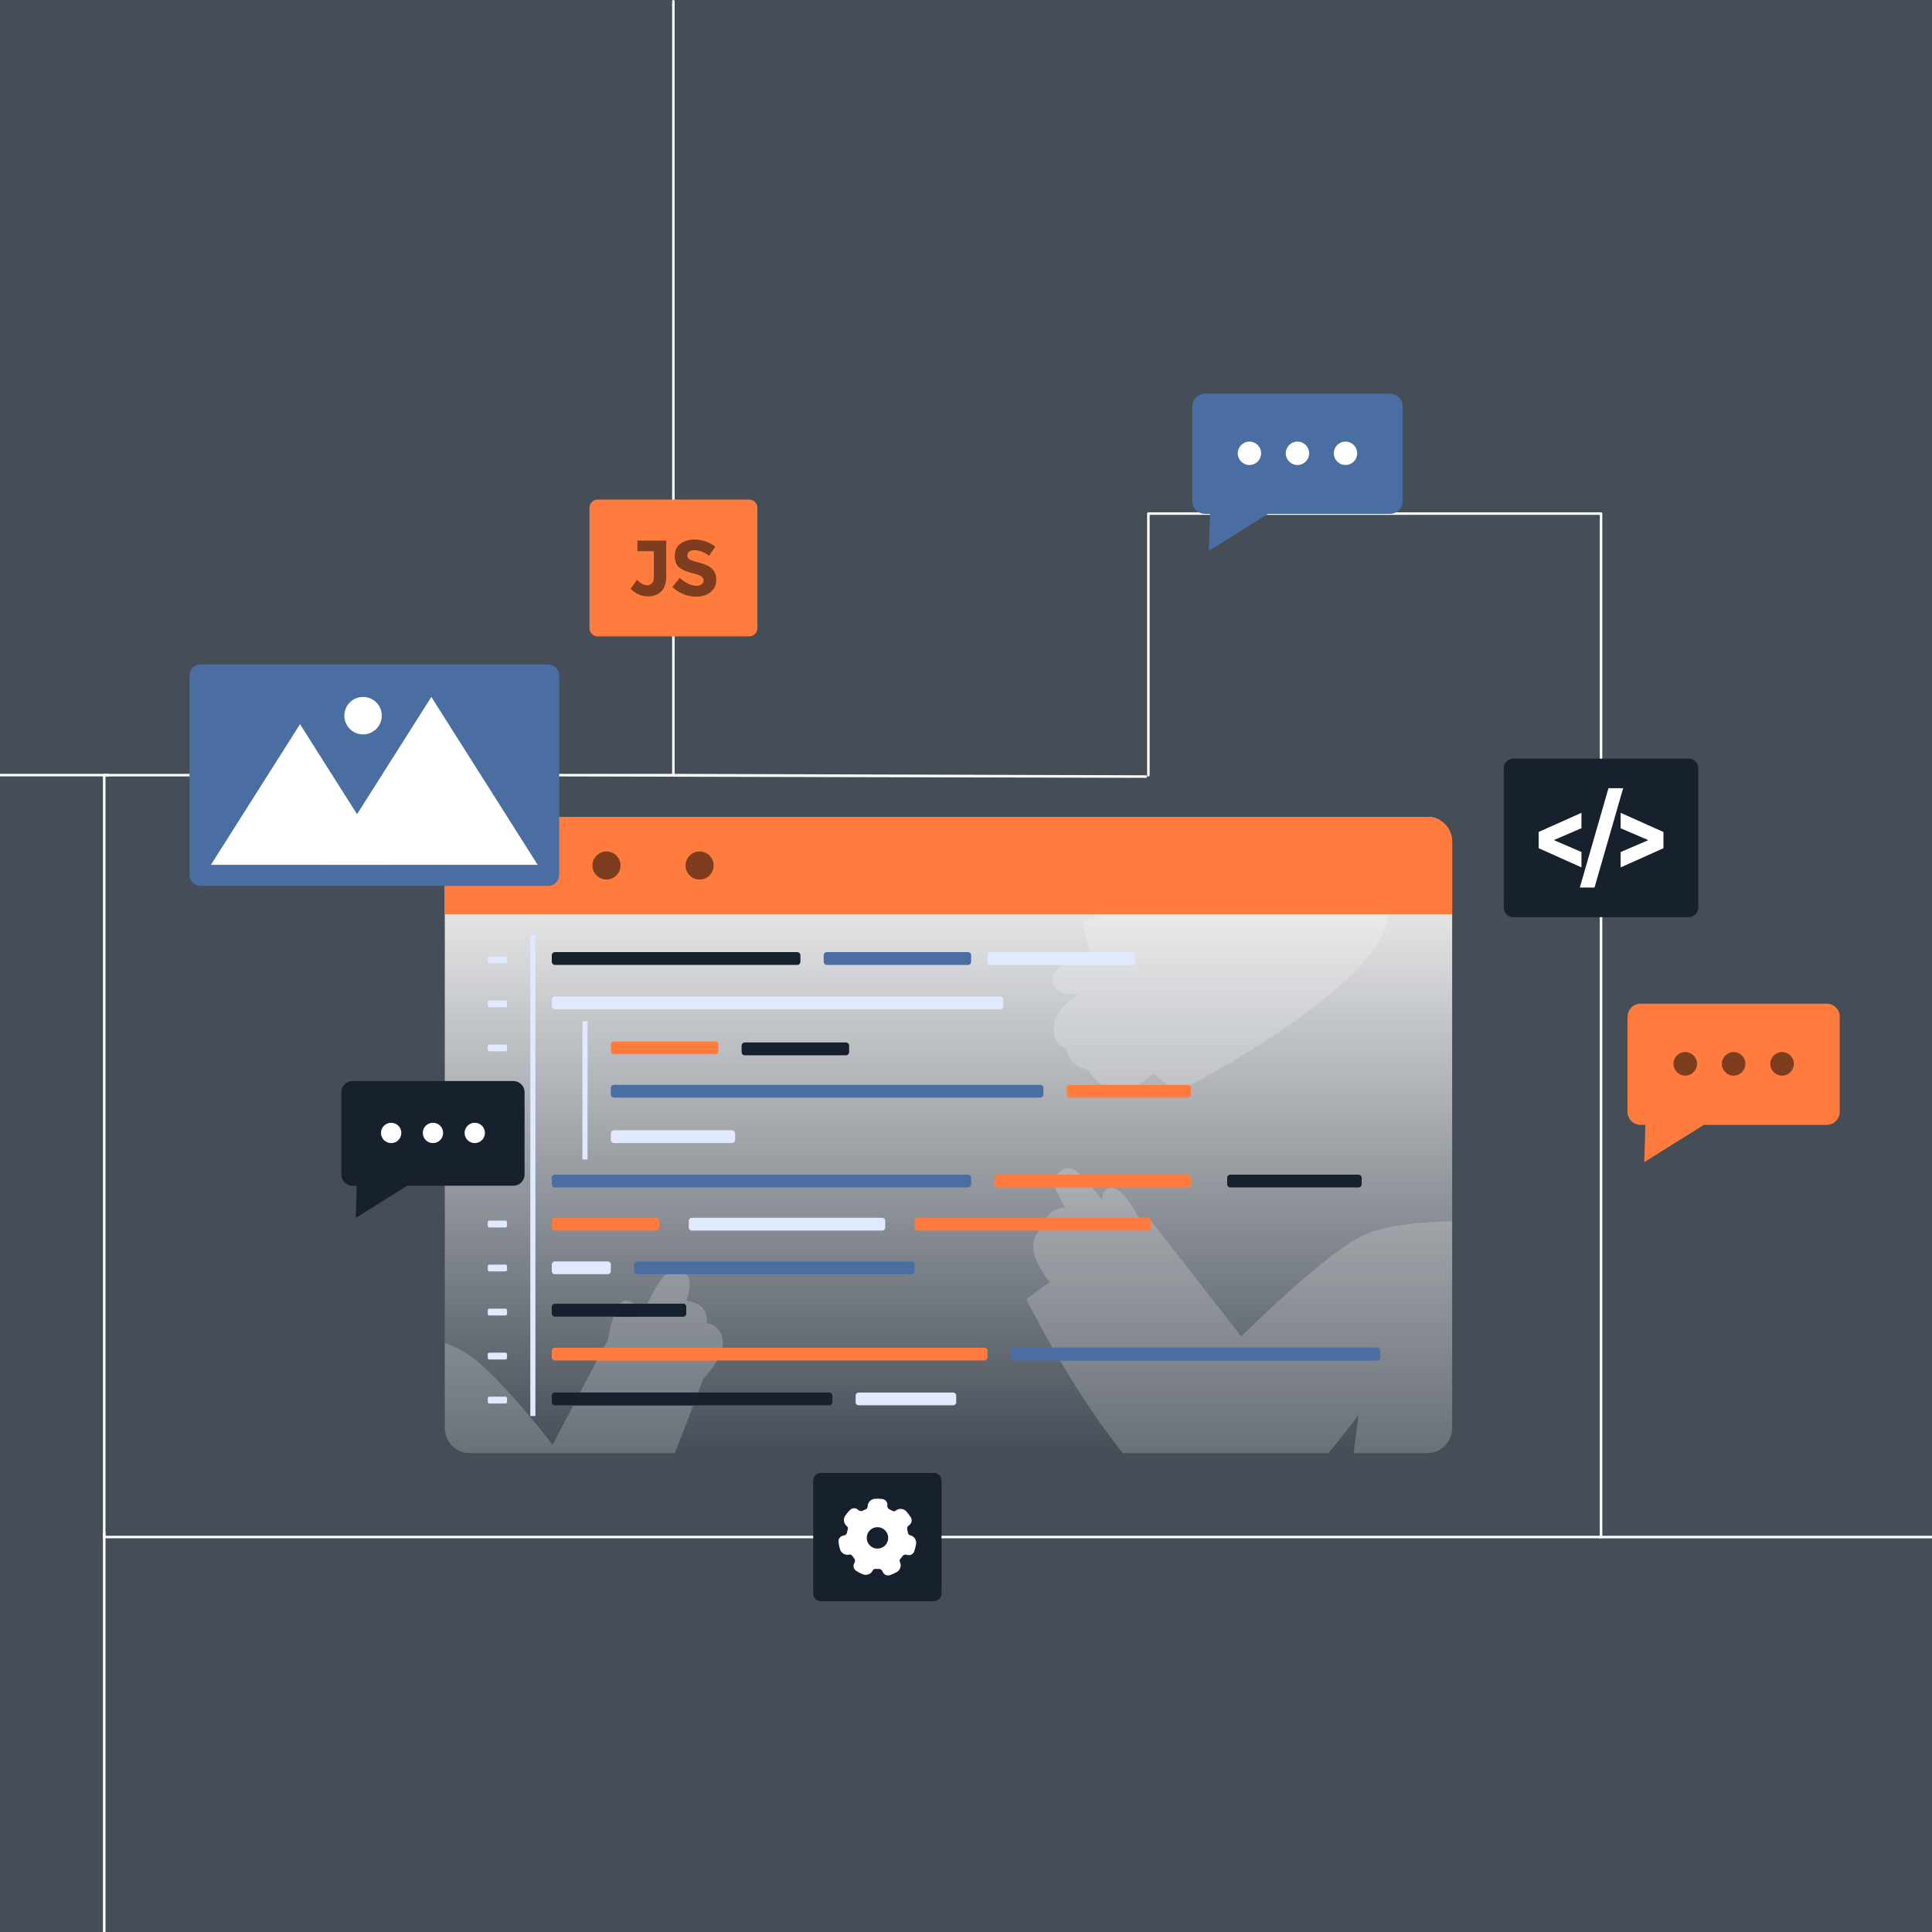 <svg xmlns="http://www.w3.org/2000/svg" width="319" height="319" viewBox="0 0 319 319" fill="none"><rect width="319" height="319" fill="#17202D"></rect><rect width="319" height="319" fill="white" fill-opacity="0.2"></rect><path d="M264 253.79H319.001" stroke="white" stroke-width="0.42"></path><path d="M0 127.98H18" stroke="white" stroke-width="0.42"></path><path fill-rule="evenodd" clip-rule="evenodd" d="M189.195 128.43L92.319 128.196C92.202 128.196 92.11 128.104 92.11 127.987C92.11 127.87 92.202 127.778 92.319 127.778H110.977V0.209C110.977 0.092 111.069 0 111.186 0C111.303 0 111.395 0.092 111.395 0.209V127.778L189.195 128.013C189.312 128.013 189.404 128.104 189.404 128.221C189.404 128.339 189.312 128.43 189.195 128.43ZM153.791 253.577C153.908 253.577 154 253.669 154 253.786C154 253.903 153.908 253.995 153.791 253.995H17.209C17.092 253.995 17 253.903 17 253.786V127.987C17 127.87 17.092 127.778 17.209 127.778H31.288C31.405 127.778 31.497 127.87 31.497 127.987C31.497 128.104 31.405 128.196 31.288 128.196C31.288 128.196 19.164 128.196 17.418 128.196V253.577H153.791ZM189.822 127.998C189.822 128.115 189.73 128.207 189.613 128.207C189.496 128.207 189.404 128.115 189.404 127.998L189.404 84.801C189.404 84.684 189.496 84.592 189.613 84.592H264.355C264.472 84.592 264.564 84.684 264.564 84.801V253.786C264.564 253.903 264.472 253.995 264.355 253.995H154.644C154.527 253.995 154.435 253.903 154.435 253.786C154.435 253.669 154.527 253.577 154.644 253.577H264.146V85.01H189.822L189.822 127.998Z" fill="white"></path><g style="mix-blend-mode:soft-light" opacity="0.2"><path fill-rule="evenodd" clip-rule="evenodd" d="M73.442 221.766C75.431 222.459 77.286 223.429 78.84 224.783C84.605 229.814 90.162 237.236 91.24 238.532L100.398 221.139C100.398 221.139 101.258 215.163 103.063 214.77C104.551 214.452 105.754 216.308 105.846 217.603C105.846 217.603 108.469 211.134 110.249 210.215C112.029 209.304 115.162 209.705 113.324 214.77C116.224 215.171 116.725 216.6 116.75 218.531C118.212 218.514 120.076 220.42 119.081 223.145C118.195 225.577 116.098 227.717 116.098 227.717C116.098 227.717 114.084 233.233 111.419 239.928H77.503C75.264 239.928 73.442 238.047 73.442 235.724V221.766Z" fill="white"></path></g><path fill-rule="evenodd" clip-rule="evenodd" d="M239.763 139.078C239.763 136.755 237.942 134.874 235.702 134.874H77.503C75.264 134.874 73.442 136.755 73.442 139.078V235.74C73.442 238.064 75.264 239.944 77.503 239.944H235.711C237.95 239.944 239.771 238.064 239.771 235.74V139.078H239.763Z" fill="url(#paint0_linear_9_96)"></path><g style="mix-blend-mode:soft-light" opacity="0.2"><path fill-rule="evenodd" clip-rule="evenodd" d="M185.393 239.936C176.569 228.962 169.45 214.486 169.45 214.486L173.302 211.686C172.333 210.474 171.28 208.702 170.854 207.448C169.701 204.021 172.491 202.45 172.491 202.45C172.383 199.575 175.876 199.374 175.876 199.374C175.876 199.374 174.798 197.594 174.213 196.139C173.369 194.05 175.759 192.019 177.647 193.306C179.059 194.267 181.975 198.07 181.975 198.07C181.975 198.07 181.975 196.089 183.488 196.139C185.376 196.198 187.523 199.876 188.292 201.681L189.604 200.987L204.945 220.671C204.945 220.671 219.467 206.144 225.793 203.653C229.712 202.116 235.744 201.723 239.772 201.647V235.732C239.772 238.056 237.95 239.936 235.711 239.936H223.486L224.347 233.525C224.347 233.525 222.325 236.434 219.309 239.936H185.393Z" fill="white"></path></g><g style="mix-blend-mode:soft-light" opacity="0.2"><path fill-rule="evenodd" clip-rule="evenodd" d="M207.318 134.874H227.631C228.901 142.656 230.915 150.278 227.631 155.569C220.52 167.02 194.467 180.301 194.467 180.301C192.98 179.549 191.735 178.27 190.548 177.309C189.053 178.236 187.691 179.649 186.421 180.301C185.151 180.953 180.388 178.897 179.861 176.774C177.547 176.322 176.252 174.885 176.101 172.996C173.62 172.862 173.737 169.385 174.397 167.914C175.408 165.649 178.24 164.153 178.24 164.153C177.087 164.295 173.837 164.379 173.787 161.478C173.762 160.074 177.029 158.168 179.853 157.216C179.494 154.984 178.633 152.209 178.633 152.209L207.302 140.391V134.874H207.318Z" fill="white"></path></g><path fill-rule="evenodd" clip-rule="evenodd" d="M88.407 154.458C88.407 154.449 88.399 154.441 88.39 154.441H87.58C87.571 154.441 87.563 154.449 87.563 154.458V233.785C87.563 233.793 87.571 233.802 87.58 233.802H88.39C88.399 233.802 88.407 233.793 88.407 233.785V154.458Z" fill="#E1E9FE"></path><path fill-rule="evenodd" clip-rule="evenodd" d="M97.013 168.608C97.013 168.6 97.005 168.591 96.997 168.591H96.186C96.178 168.591 96.169 168.6 96.169 168.608V191.434C96.169 191.442 96.178 191.451 96.186 191.451H96.997C97.005 191.451 97.013 191.442 97.013 191.434V168.608Z" fill="#E1E9FE"></path><path fill-rule="evenodd" clip-rule="evenodd" d="M118.613 172.486V173.548C118.613 173.84 118.379 174.074 118.087 174.074H101.392C101.099 174.074 100.865 173.84 100.865 173.548V172.486C100.865 172.194 101.099 171.959 101.392 171.959H118.087C118.371 171.951 118.613 172.194 118.613 172.486ZM176.117 179.649C176.117 179.356 176.351 179.122 176.644 179.122H196.104C196.397 179.122 196.631 179.356 196.631 179.649V180.71C196.631 181.003 196.397 181.237 196.104 181.237H176.644C176.351 181.237 176.117 181.003 176.117 180.71V179.649ZM164.185 194.476C164.185 194.184 164.419 193.95 164.712 193.95H196.104C196.397 193.95 196.631 194.184 196.631 194.476V195.538C196.631 195.83 196.397 196.064 196.104 196.064H164.712C164.419 196.064 164.185 195.83 164.185 195.538V194.476ZM108.862 201.597V202.659C108.862 202.951 108.628 203.185 108.335 203.185H91.641C91.348 203.185 91.114 202.951 91.114 202.659V201.597C91.114 201.305 91.348 201.071 91.641 201.071H108.335C108.62 201.071 108.862 201.305 108.862 201.597ZM151.025 201.597C151.025 201.305 151.259 201.071 151.551 201.071H189.511C189.804 201.071 190.038 201.305 190.038 201.597V202.659C190.038 202.951 189.804 203.185 189.511 203.185H151.551C151.259 203.185 151.025 202.951 151.025 202.659V201.597ZM163.049 223.044V224.106C163.049 224.398 162.815 224.632 162.522 224.632H91.632C91.34 224.632 91.106 224.398 91.106 224.106V223.044C91.106 222.752 91.34 222.518 91.632 222.518H162.522C162.807 222.51 163.049 222.752 163.049 223.044Z" fill="#FF7B3E"></path><path fill-rule="evenodd" clip-rule="evenodd" d="M118.387 224.633H98.55L99.662 222.518H119.256C119.214 222.727 119.147 222.936 119.072 223.153C118.897 223.663 118.654 224.165 118.387 224.633Z" fill="#FF7B3E"></path><path fill-rule="evenodd" clip-rule="evenodd" d="M132.158 157.734V158.795C132.158 159.088 131.924 159.322 131.631 159.322H91.632C91.34 159.322 91.106 159.088 91.106 158.795V157.734C91.106 157.441 91.34 157.207 91.632 157.207H131.631C131.924 157.207 132.158 157.441 132.158 157.734ZM140.204 172.653V173.715C140.204 174.007 139.97 174.241 139.678 174.241H122.975C122.682 174.241 122.448 174.007 122.448 173.715V172.653C122.448 172.361 122.682 172.127 122.975 172.127H139.67C139.97 172.127 140.204 172.361 140.204 172.653ZM224.831 194.476V195.538C224.831 195.83 224.597 196.064 224.305 196.064H203.148C202.856 196.064 202.622 195.83 202.622 195.538V194.476C202.622 194.184 202.856 193.95 203.148 193.95H224.305C224.597 193.95 224.831 194.184 224.831 194.476ZM113.316 215.798V216.859C113.316 217.152 113.082 217.386 112.789 217.386H91.632C91.34 217.386 91.106 217.152 91.106 216.859V215.798C91.106 215.505 91.34 215.271 91.632 215.271H112.781C113.073 215.263 113.316 215.505 113.316 215.798ZM137.439 230.45V231.511C137.439 231.804 137.205 232.038 136.912 232.038H91.632C91.34 232.038 91.106 231.804 91.106 231.511V230.45C91.106 230.157 91.34 229.923 91.632 229.923H136.912C137.196 229.923 137.439 230.157 137.439 230.45Z" fill="#17202D"></path><path fill-rule="evenodd" clip-rule="evenodd" d="M114.485 232.038H94.657L95.768 229.923H115.287C115.061 230.525 114.794 231.236 114.485 232.038ZM105.812 217.386H101.274C101.559 216.542 101.91 215.756 102.327 215.272H104.659C105.269 215.798 105.695 216.651 105.812 217.386ZM106.873 215.263H112.78C113.073 215.263 113.307 215.497 113.307 215.79V216.851C113.307 217.144 113.073 217.378 112.78 217.378H105.929C106.079 217.01 106.43 216.208 106.873 215.263Z" fill="#17202D"></path><path fill-rule="evenodd" clip-rule="evenodd" d="M172.282 179.649V180.71C172.282 181.003 172.048 181.237 171.756 181.237H101.384C101.091 181.237 100.857 181.003 100.857 180.71V179.649C100.857 179.356 101.091 179.122 101.384 179.122H171.756C172.048 179.114 172.282 179.356 172.282 179.649ZM160.35 194.476V195.538C160.35 195.83 160.116 196.064 159.824 196.064H91.632C91.34 196.064 91.106 195.83 91.106 195.538V194.476C91.106 194.184 91.34 193.95 91.632 193.95H159.824C160.116 193.95 160.35 194.184 160.35 194.476ZM104.692 208.802C104.692 208.51 104.926 208.276 105.219 208.276H150.499C150.791 208.276 151.025 208.51 151.025 208.802V209.864C151.025 210.156 150.791 210.39 150.499 210.39H105.219C104.926 210.39 104.692 210.156 104.692 209.864V208.802ZM166.884 223.044C166.884 222.752 167.118 222.518 167.411 222.518H227.363C227.655 222.518 227.889 222.752 227.889 223.044V224.106C227.889 224.398 227.655 224.632 227.363 224.632H167.411C167.118 224.632 166.884 224.398 166.884 224.106V223.044ZM160.35 157.734V158.795C160.35 159.088 160.116 159.322 159.824 159.322H136.528C136.235 159.322 136.001 159.088 136.001 158.795V157.734C136.001 157.441 136.235 157.207 136.528 157.207H159.824C160.116 157.207 160.35 157.441 160.35 157.734Z" fill="#4B6EA2"></path><path fill-rule="evenodd" clip-rule="evenodd" d="M175.006 224.633C174.572 223.905 174.162 223.195 173.778 222.518H227.363C227.656 222.518 227.89 222.752 227.89 223.045V224.106C227.89 224.399 227.656 224.633 227.363 224.633H175.006Z" fill="#4B6EA2"></path><path fill-rule="evenodd" clip-rule="evenodd" d="M165.664 165.064V166.125C165.664 166.418 165.43 166.652 165.138 166.652H91.632C91.34 166.652 91.106 166.418 91.106 166.125V165.064C91.106 164.771 91.34 164.537 91.632 164.537H165.138C165.43 164.537 165.664 164.771 165.664 165.064ZM121.379 187.146V188.208C121.379 188.5 121.145 188.734 120.852 188.734H101.392C101.099 188.734 100.865 188.5 100.865 188.208V187.146C100.865 186.854 101.099 186.62 101.392 186.62H120.852C121.136 186.62 121.379 186.854 121.379 187.146ZM146.17 201.597V202.659C146.17 202.951 145.936 203.185 145.644 203.185H114.251C113.959 203.185 113.725 202.951 113.725 202.659V201.597C113.725 201.305 113.959 201.071 114.251 201.071H145.644C145.928 201.071 146.17 201.305 146.17 201.597ZM100.857 208.802V209.864C100.857 210.156 100.623 210.39 100.331 210.39H91.632C91.34 210.39 91.106 210.156 91.106 209.864V208.802C91.106 208.51 91.34 208.276 91.632 208.276H100.331C100.615 208.276 100.857 208.51 100.857 208.802ZM141.274 230.45C141.274 230.157 141.508 229.923 141.8 229.923H157.359C157.651 229.923 157.885 230.157 157.885 230.45V231.511C157.885 231.804 157.651 232.038 157.359 232.038H141.8C141.508 232.038 141.274 231.804 141.274 231.511V230.45ZM187.406 157.734V158.795C187.406 159.088 187.172 159.322 186.879 159.322H163.584C163.291 159.322 163.057 159.088 163.057 158.795V157.734C163.057 157.441 163.291 157.207 163.584 157.207H186.879C187.164 157.207 187.406 157.441 187.406 157.734Z" fill="#E1E9FE"></path><path fill-rule="evenodd" clip-rule="evenodd" d="M83.72 158.21C83.72 158.051 83.595 157.926 83.436 157.926H80.82C80.662 157.926 80.536 158.051 80.536 158.21V158.77C80.536 158.929 80.662 159.054 80.82 159.054H83.436C83.595 159.054 83.72 158.929 83.72 158.77V158.21Z" fill="#E1E9FE"></path><path fill-rule="evenodd" clip-rule="evenodd" d="M83.72 165.473C83.72 165.314 83.595 165.189 83.436 165.189H80.82C80.662 165.189 80.536 165.314 80.536 165.473V166.033C80.536 166.192 80.662 166.317 80.82 166.317H83.436C83.595 166.317 83.72 166.192 83.72 166.033V165.473Z" fill="#E1E9FE"></path><path fill-rule="evenodd" clip-rule="evenodd" d="M83.72 172.745C83.72 172.586 83.595 172.461 83.436 172.461H80.82C80.662 172.461 80.536 172.586 80.536 172.745V173.305C80.536 173.464 80.662 173.589 80.82 173.589H83.436C83.595 173.589 83.72 173.464 83.72 173.305V172.745Z" fill="#E1E9FE"></path><path fill-rule="evenodd" clip-rule="evenodd" d="M83.72 180.016C83.72 179.858 83.595 179.732 83.436 179.732H80.82C80.662 179.732 80.536 179.858 80.536 180.016V180.576C80.536 180.735 80.662 180.861 80.82 180.861H83.436C83.595 180.861 83.72 180.735 83.72 180.576V180.016Z" fill="#E1E9FE"></path><path fill-rule="evenodd" clip-rule="evenodd" d="M83.72 187.28C83.72 187.121 83.595 186.996 83.436 186.996H80.82C80.662 186.996 80.536 187.121 80.536 187.28V187.84C80.536 187.999 80.662 188.124 80.82 188.124H83.436C83.595 188.124 83.72 187.999 83.72 187.84V187.28Z" fill="#E1E9FE"></path><path fill-rule="evenodd" clip-rule="evenodd" d="M83.72 194.551C83.72 194.392 83.595 194.267 83.436 194.267H80.82C80.662 194.267 80.536 194.392 80.536 194.551V195.111C80.536 195.27 80.662 195.395 80.82 195.395H83.436C83.595 195.395 83.72 195.27 83.72 195.111V194.551Z" fill="#E1E9FE"></path><path fill-rule="evenodd" clip-rule="evenodd" d="M83.72 201.823C83.72 201.664 83.595 201.539 83.436 201.539H80.82C80.662 201.539 80.536 201.664 80.536 201.823V202.383C80.536 202.542 80.662 202.667 80.82 202.667H83.436C83.595 202.667 83.72 202.542 83.72 202.383V201.823Z" fill="#E1E9FE"></path><path fill-rule="evenodd" clip-rule="evenodd" d="M83.72 209.086C83.72 208.927 83.595 208.802 83.436 208.802H80.82C80.662 208.802 80.536 208.927 80.536 209.086V209.646C80.536 209.805 80.662 209.93 80.82 209.93H83.436C83.595 209.93 83.72 209.805 83.72 209.646V209.086Z" fill="#E1E9FE"></path><path fill-rule="evenodd" clip-rule="evenodd" d="M83.72 216.358C83.72 216.199 83.595 216.074 83.436 216.074H80.82C80.662 216.074 80.536 216.199 80.536 216.358V216.918C80.536 217.077 80.662 217.202 80.82 217.202H83.436C83.595 217.202 83.72 217.077 83.72 216.918V216.358Z" fill="#E1E9FE"></path><path fill-rule="evenodd" clip-rule="evenodd" d="M83.72 223.629C83.72 223.47 83.595 223.345 83.436 223.345H80.82C80.662 223.345 80.536 223.47 80.536 223.629V224.189C80.536 224.348 80.662 224.473 80.82 224.473H83.436C83.595 224.473 83.72 224.348 83.72 224.189V223.629Z" fill="#E1E9FE"></path><path fill-rule="evenodd" clip-rule="evenodd" d="M83.72 230.892C83.72 230.734 83.595 230.608 83.436 230.608H80.82C80.662 230.608 80.536 230.734 80.536 230.892V231.452C80.536 231.611 80.662 231.737 80.82 231.737H83.436C83.595 231.737 83.72 231.611 83.72 231.452V230.892Z" fill="#E1E9FE"></path><path fill-rule="evenodd" clip-rule="evenodd" d="M77.503 134.874H235.711C237.95 134.874 239.771 136.696 239.771 138.936V150.947H73.442V138.936C73.442 136.696 75.264 134.874 77.503 134.874Z" fill="#FF7B3E"></path><path fill-rule="evenodd" clip-rule="evenodd" d="M84.764 140.591C86.043 140.591 87.079 141.628 87.079 142.906C87.079 144.185 86.043 145.222 84.764 145.222C83.486 145.222 82.45 144.185 82.45 142.906C82.45 141.628 83.486 140.591 84.764 140.591ZM100.139 140.591C101.417 140.591 102.454 141.628 102.454 142.906C102.454 144.185 101.417 145.222 100.139 145.222C98.861 145.222 97.825 144.185 97.825 142.906C97.825 141.628 98.861 140.591 100.139 140.591ZM115.514 140.591C116.792 140.591 117.828 141.628 117.828 142.906C117.828 144.185 116.792 145.222 115.514 145.222C114.235 145.222 113.199 144.185 113.199 142.906C113.199 141.628 114.235 140.591 115.514 140.591Z" fill="black" fill-opacity="0.5"></path><path fill-rule="evenodd" clip-rule="evenodd" d="M92.318 111.53C92.318 110.519 91.499 109.7 90.489 109.7H33.118C32.107 109.7 31.288 110.519 31.288 111.53V144.444C31.288 145.456 32.107 146.275 33.118 146.275H90.497C91.508 146.275 92.327 145.456 92.327 144.444V111.53H92.318Z" fill="#4B6EA2"></path><path fill-rule="evenodd" clip-rule="evenodd" d="M49.537 119.571L64.243 142.79H34.831L49.537 119.571Z" fill="white"></path><path fill-rule="evenodd" clip-rule="evenodd" d="M71.22 115.074L88.776 142.79H53.665L71.22 115.074Z" fill="white"></path><path d="M59.948 121.259C61.656 121.259 63.04 119.875 63.04 118.167C63.04 116.459 61.656 115.074 59.948 115.074C58.241 115.074 56.857 116.459 56.857 118.167C56.857 119.875 58.241 121.259 59.948 121.259Z" fill="white"></path><path fill-rule="evenodd" clip-rule="evenodd" d="M268.734 167.864C268.734 166.685 269.695 165.724 270.873 165.724H301.622C302.8 165.724 303.761 166.685 303.761 167.864V183.594C303.761 184.773 302.8 185.734 301.622 185.734H281.326L271.491 191.885L271.675 185.734H270.864C269.686 185.734 268.725 184.773 268.725 183.594V167.864H268.734Z" fill="#FF7B3E"></path><path fill-rule="evenodd" clip-rule="evenodd" d="M286.247 173.706C287.317 173.706 288.194 174.576 288.194 175.654C288.194 176.724 287.325 177.601 286.247 177.601C285.169 177.601 284.3 176.732 284.3 175.654C284.309 174.576 285.178 173.706 286.247 173.706ZM294.244 173.706C295.313 173.706 296.191 174.576 296.191 175.654C296.191 176.724 295.322 177.601 294.244 177.601C293.166 177.601 292.297 176.732 292.297 175.654C292.297 174.576 293.166 173.706 294.244 173.706ZM278.259 173.706C279.329 173.706 280.206 174.576 280.206 175.654C280.206 176.724 279.337 177.601 278.259 177.601C277.181 177.601 276.312 176.732 276.312 175.654C276.312 174.576 277.181 173.706 278.259 173.706Z" fill="black" fill-opacity="0.5"></path><path fill-rule="evenodd" clip-rule="evenodd" d="M56.356 180.343C56.356 179.323 57.183 178.496 58.202 178.496H84.765C85.785 178.496 86.612 179.323 86.612 180.343V193.933C86.612 194.953 85.785 195.78 84.765 195.78H67.235L58.745 201.096L58.904 195.78H58.211C57.191 195.78 56.364 194.953 56.364 193.933V180.343H56.356Z" fill="#17202D"></path><path fill-rule="evenodd" clip-rule="evenodd" d="M71.488 185.383C72.416 185.383 73.168 186.135 73.168 187.063C73.168 187.991 72.416 188.743 71.488 188.743C70.561 188.743 69.809 187.991 69.809 187.063C69.809 186.135 70.561 185.383 71.488 185.383ZM78.39 185.383C79.318 185.383 80.07 186.135 80.07 187.063C80.07 187.991 79.318 188.743 78.39 188.743C77.463 188.743 76.711 187.991 76.711 187.063C76.711 186.135 77.463 185.383 78.39 185.383ZM64.587 185.383C65.514 185.383 66.266 186.135 66.266 187.063C66.266 187.991 65.514 188.743 64.587 188.743C63.659 188.743 62.907 187.991 62.907 187.063C62.907 186.135 63.659 185.383 64.587 185.383Z" fill="white"></path><path fill-rule="evenodd" clip-rule="evenodd" d="M196.857 67.123C196.857 65.953 197.81 65 198.98 65H229.486C230.656 65 231.609 65.953 231.609 67.123V82.728C231.609 83.898 230.656 84.851 229.486 84.851H209.357L199.598 90.952L199.782 84.851H198.98C197.81 84.851 196.857 83.898 196.857 82.728V67.123Z" fill="#4B6EA2"></path><path fill-rule="evenodd" clip-rule="evenodd" d="M214.229 72.916C215.29 72.916 216.159 73.776 216.159 74.846C216.159 75.908 215.299 76.777 214.229 76.777C213.168 76.777 212.299 75.916 212.299 74.846C212.299 73.776 213.168 72.916 214.229 72.916ZM222.159 72.916C223.22 72.916 224.089 73.776 224.089 74.846C224.089 75.908 223.228 76.777 222.159 76.777C221.098 76.777 220.229 75.916 220.229 74.846C220.229 73.776 221.098 72.916 222.159 72.916ZM206.3 72.916C207.361 72.916 208.23 73.776 208.23 74.846C208.23 75.908 207.369 76.777 206.3 76.777C205.238 76.777 204.369 75.916 204.369 74.846C204.378 73.776 205.238 72.916 206.3 72.916Z" fill="white"></path><path fill-rule="evenodd" clip-rule="evenodd" d="M280.406 126.834C280.406 125.965 279.704 125.263 278.835 125.263H249.866C248.997 125.263 248.295 125.965 248.295 126.834V149.861C248.295 150.73 248.997 151.432 249.866 151.432H278.835C279.704 151.432 280.406 150.73 280.406 149.861V126.834Z" fill="#17202D"></path><path fill-rule="evenodd" clip-rule="evenodd" d="M261.12 134.206V136.747L256.55 138.711L261.12 140.675V143.216L254.052 140.048V137.365L261.12 134.206ZM260.853 146.542L265.582 130.144H268.006L263.276 146.542H260.853ZM267.588 134.206L274.657 137.373V140.056L267.588 143.224V140.683L272.158 138.719L267.588 136.755V134.206Z" fill="white"></path><path fill-rule="evenodd" clip-rule="evenodd" d="M125.055 83.84C125.055 83.087 124.445 82.486 123.702 82.486H98.685C97.933 82.486 97.331 83.096 97.331 83.84V103.724C97.331 104.476 97.941 105.078 98.685 105.078H123.702C124.454 105.078 125.055 104.468 125.055 103.724V83.84Z" fill="#FF7B3E"></path><path d="M105.244 91.011V89.256H110.007V95.215C110.007 96.302 109.723 97.121 109.163 97.664C108.603 98.207 107.876 98.475 106.999 98.475C105.904 98.475 104.943 98.049 104.124 97.204L105.185 95.742C105.737 96.335 106.313 96.628 106.915 96.628C107.199 96.628 107.45 96.519 107.65 96.293C107.859 96.068 107.96 95.742 107.96 95.29V91.011H105.244Z" fill="black" fill-opacity="0.5"></path><path d="M114.594 90.844C114.251 90.844 113.984 90.927 113.792 91.086C113.6 91.245 113.499 91.462 113.499 91.73C113.499 91.997 113.616 92.206 113.859 92.365C114.101 92.524 114.652 92.708 115.521 92.917C116.39 93.134 117.059 93.452 117.543 93.878C118.02 94.304 118.262 94.931 118.262 95.75C118.262 96.569 117.953 97.238 117.343 97.748C116.733 98.257 115.922 98.517 114.92 98.517C113.474 98.517 112.171 97.982 111.009 96.912L112.229 95.424C113.215 96.285 114.126 96.72 114.962 96.72C115.338 96.72 115.63 96.636 115.847 96.477C116.064 96.318 116.165 96.101 116.165 95.825C116.165 95.549 116.048 95.332 115.822 95.173C115.597 95.015 115.145 94.847 114.477 94.68C113.416 94.43 112.639 94.095 112.146 93.694C111.653 93.293 111.41 92.649 111.41 91.788C111.41 90.919 111.72 90.25 112.346 89.782C112.973 89.314 113.75 89.08 114.677 89.08C115.287 89.08 115.897 89.189 116.507 89.398C117.117 89.607 117.652 89.899 118.103 90.284L117.067 91.772C116.257 91.145 115.438 90.844 114.594 90.844Z" fill="black" fill-opacity="0.5"></path><path fill-rule="evenodd" clip-rule="evenodd" d="M155.454 244.466C155.454 243.764 154.886 243.196 154.184 243.196H135.542C134.84 243.196 134.272 243.764 134.272 244.466V263.105C134.272 263.807 134.84 264.376 135.542 264.376H154.184C154.886 264.376 155.454 263.807 155.454 263.105V244.466Z" fill="#17202D"></path><path fill-rule="evenodd" clip-rule="evenodd" d="M146.521 248.445C146.521 247.968 146.17 247.567 145.694 247.509C145.285 247.459 144.867 247.442 144.449 247.475C143.772 247.525 143.254 248.085 143.254 248.762C143.254 248.771 143.254 248.779 143.254 248.788C143.254 248.963 143.146 249.122 142.979 249.189C142.803 249.264 142.628 249.339 142.452 249.431C142.243 249.548 141.976 249.523 141.792 249.373C141.734 249.331 141.675 249.281 141.617 249.231C141.249 248.938 140.714 248.963 140.372 249.297C140.071 249.59 139.803 249.908 139.569 250.25C139.185 250.81 139.302 251.571 139.828 251.989C139.837 251.997 139.837 251.997 139.845 252.005C139.987 252.114 140.037 252.298 139.987 252.473C139.929 252.657 139.887 252.841 139.854 253.033C139.812 253.268 139.628 253.46 139.394 253.518C139.327 253.535 139.252 253.552 139.177 253.568C138.717 253.677 138.4 254.112 138.45 254.58C138.492 254.989 138.575 255.399 138.692 255.8C138.893 256.452 139.553 256.836 140.213 256.686C140.221 256.686 140.23 256.686 140.23 256.678C140.405 256.636 140.581 256.711 140.681 256.853C140.789 257.012 140.906 257.162 141.032 257.304C141.19 257.488 141.224 257.747 141.124 257.965C141.09 258.032 141.057 258.099 141.023 258.165C140.814 258.592 140.965 259.11 141.366 259.369C141.717 259.595 142.085 259.787 142.469 259.937C143.096 260.188 143.814 259.912 144.107 259.302C144.107 259.294 144.115 259.285 144.115 259.285C144.19 259.127 144.357 259.026 144.533 259.043C144.725 259.06 144.917 259.06 145.109 259.051C145.352 259.043 145.577 259.168 145.677 259.394C145.711 259.461 145.744 259.528 145.778 259.595C145.987 260.021 146.48 260.23 146.931 260.079C147.324 259.946 147.708 259.778 148.067 259.57C148.652 259.235 148.886 258.5 148.585 257.89C148.585 257.881 148.577 257.873 148.577 257.873C148.502 257.714 148.527 257.522 148.652 257.388C148.786 257.246 148.903 257.096 149.02 256.937C149.162 256.736 149.404 256.644 149.638 256.703C149.705 256.719 149.78 256.736 149.855 256.753C150.315 256.862 150.791 256.602 150.95 256.151C151.092 255.758 151.192 255.357 151.259 254.947C151.359 254.279 150.933 253.644 150.273 253.493C150.265 253.493 150.256 253.493 150.256 253.485C150.081 253.443 149.956 253.301 149.922 253.125C149.889 252.933 149.855 252.749 149.797 252.557C149.73 252.323 149.814 252.072 149.997 251.922C150.056 251.872 150.114 251.83 150.173 251.78C150.541 251.487 150.641 250.952 150.39 250.551C150.173 250.2 149.922 249.866 149.646 249.556C149.187 249.055 148.427 248.996 147.892 249.423C147.883 249.431 147.883 249.431 147.875 249.439C147.733 249.548 147.541 249.565 147.39 249.473C147.223 249.381 147.048 249.289 146.872 249.214C146.647 249.122 146.505 248.905 146.505 248.662C146.521 248.595 146.521 248.52 146.521 248.445ZM144.884 252.156C145.861 252.156 146.655 252.95 146.655 253.928C146.655 254.906 145.861 255.7 144.884 255.7C143.906 255.7 143.112 254.906 143.112 253.928C143.112 252.95 143.906 252.156 144.884 252.156Z" fill="white"></path><path d="M17.21 253L17.21 319" stroke="white" stroke-width="0.42"></path><defs><linearGradient id="paint0_linear_9_96" x1="156.607" y1="134.874" x2="156.607" y2="239.944" gradientUnits="userSpaceOnUse"><stop stop-color="white"></stop><stop offset="1" stop-color="white" stop-opacity="0"></stop></linearGradient></defs></svg>